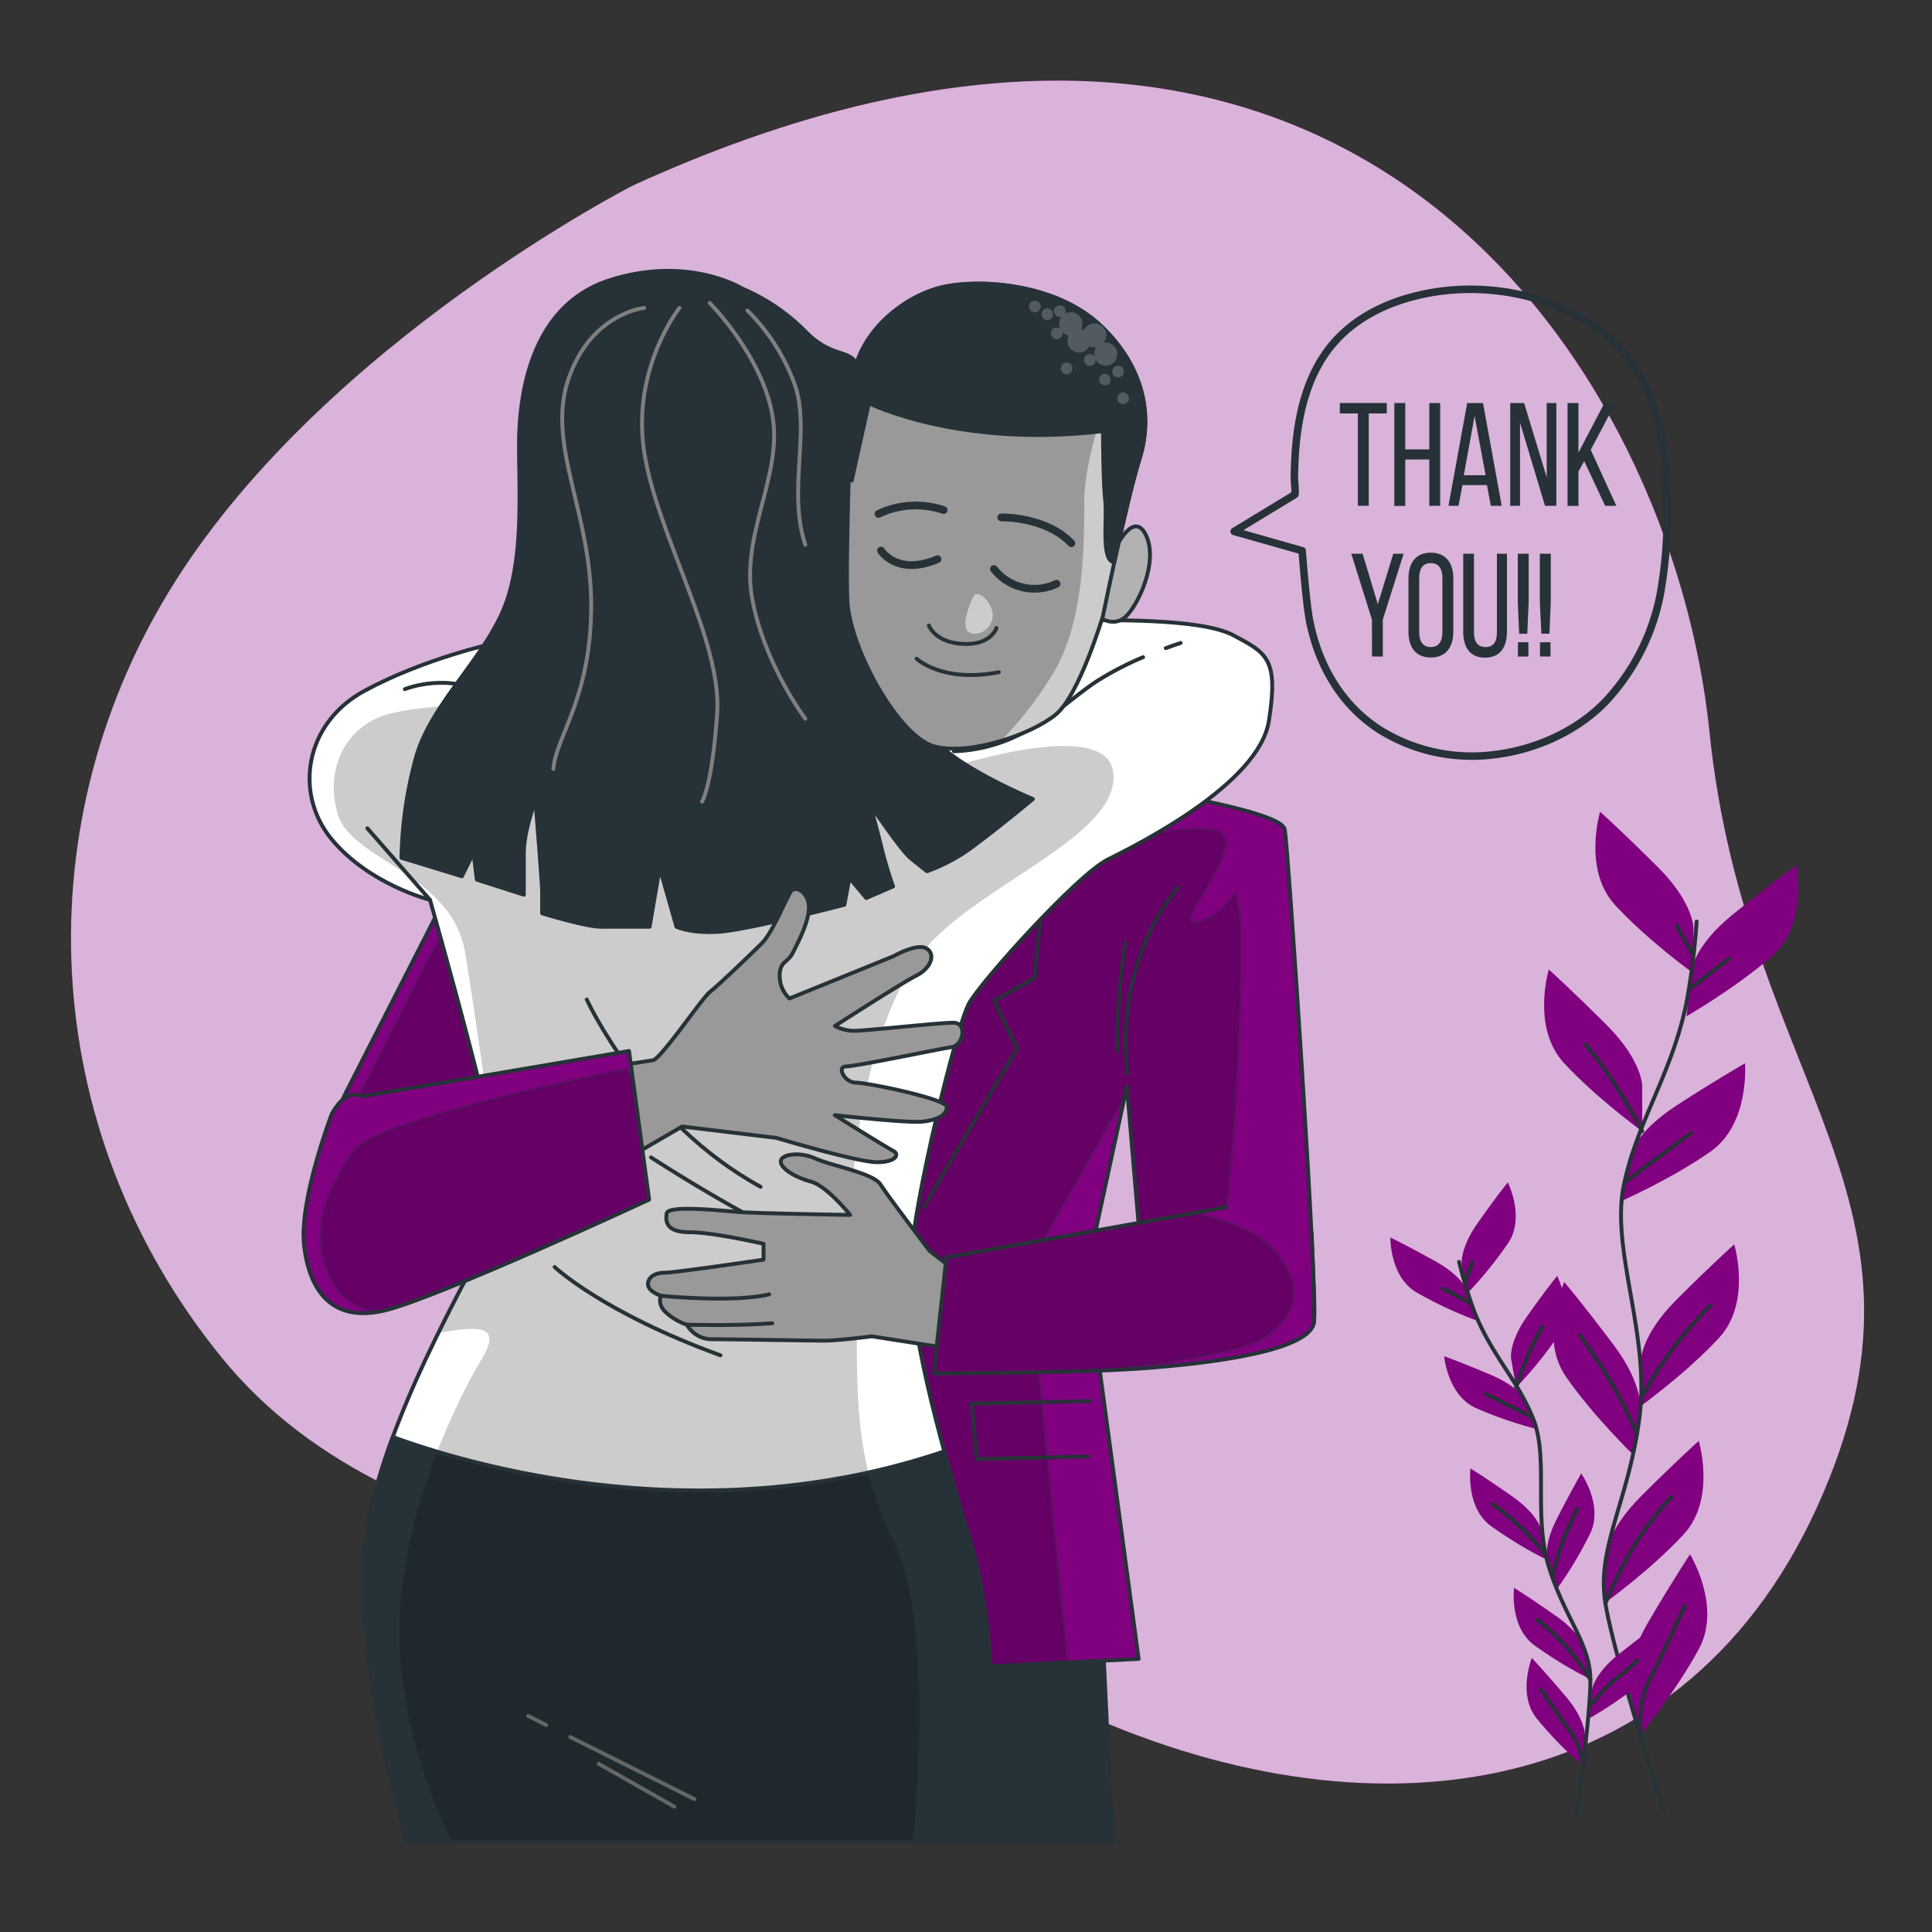 <svg xmlns="http://www.w3.org/2000/svg" xmlns:xlink="http://www.w3.org/1999/xlink" viewBox="0 0 500 500"><rect x="0" y="0" width="500" height="500" fill="#333333" stroke="none"/><defs><clipPath id="freepik--clip-path--inject-3"><path d="M302.07,205.51s29.55,4.78,30.42,9.13S341,333.93,340.1,341.75s-22.38,1.09-32.38-1.08-12.17-13.48-12.17-13.48l-3.91-46.06-10.43,48.24,13.47,99.95-53,2.61H162.57V190.3s82.14,1.3,86.92.87S302.07,205.51,302.07,205.51Z" style="fill:#800080;stroke:#263238;stroke-linecap:round;stroke-linejoin:round"></path></clipPath><clipPath id="freepik--clip-path-2--inject-3"><path d="M128.24,166.4s-18.26,3.91-33.9,12.38-18.25,26.73-8.48,38.46,25.43,15.65,25.43,15.65,20.21,71.05,18.9,78.22-26.07,45-33.9,78.23,9.13,87.35,9.13,87.35h148s8.47-42.37-2.61-78.88-15.65-58-15-72.35,11.73-60,15-65.84,28-33.25,35.85-37.16,39.12-19.56,41.72-35.85-.65-17.61-9.12-22.17-33.25-3.91-43-3.91S183,157.27,183,157.27Z" style="fill:#fff;stroke:#263238;stroke-linecap:round;stroke-linejoin:round"></path></clipPath><clipPath id="freepik--clip-path-3--inject-3"><path d="M250.79,397.81c-2.46-8.11-4.6-15.48-6.44-22.2-63.62,21.61-124.63,2.89-142.69-3.72a150.64,150.64,0,0,0-5.37,17.45c-7.82,33.25,9.13,87.35,9.13,87.35h148S261.87,434.32,250.79,397.81Z" style="fill:#263238;stroke:#263238;stroke-linecap:round;stroke-linejoin:round"></path></clipPath><clipPath id="freepik--clip-path-4--inject-3"><path d="M220.42,101s-1.66,42.24-1.11,54.47,13.34,35.57,22.79,37.79,25-3.33,31.12-8.33,12.23-25.57,12.23-25.57,6.12-30,9.45-40.57,1.67-23.34-10-34.46-31.68-12.23-41.13-10S221,86,220.42,101Z" style="fill:#999;stroke:#263238;stroke-linecap:round;stroke-linejoin:round"></path></clipPath><clipPath id="freepik--clip-path-5--inject-3"><path d="M317.28,312.42l-72.36,13-3.26,30s36.51,0,54.11-1.3,44.33-4.56,44.33-12.39-.65-22.81-.65-22.81" style="fill:#800080;stroke:#263238;stroke-linecap:round;stroke-linejoin:round"></path></clipPath><clipPath id="freepik--clip-path-6--inject-3"><path d="M85.86,288.3s-8.47,22.16-7.17,33.9,7.17,20.2,20.86,16.95S168,310.46,168,310.46L162.79,272l-69.1,11.74S89.77,281.13,85.86,288.3Z" style="fill:#800080;stroke:#263238;stroke-linecap:round;stroke-linejoin:round"></path></clipPath></defs><g id="freepik--background-simple--inject-3"><path d="M163.82,48S84.89,88.22,45.52,150.2,9.26,291.83,57.1,351s139.28,51.4,215.83,88.88,161,29.77,197.23-49.65-18.39-109.09-27.77-201S350.17-37.21,163.82,48Z" style="fill:#800080"></path><path d="M163.82,48S84.89,88.22,45.52,150.2,9.26,291.83,57.1,351s139.28,51.4,215.83,88.88,161,29.77,197.23-49.65-18.39-109.09-27.77-201S350.17-37.21,163.82,48Z" style="fill:#fff;opacity:0.7"></path></g><g id="freepik--Plants--inject-3"><path d="M438.27,240.16s0-6.54-9.16-15.69-15-14.39-15-14.39-4.58,15,3.92,24.2,20.28,17.65,20.28,17.65Z" style="fill:#800080"></path><path d="M425,281s0-6.54-9.16-15.69-15-14.39-15-14.39-4.58,15,3.93,24.2S425,292.77,425,292.77Z" style="fill:#800080"></path><path d="M437.69,251.3s.69-6.5,10.76-14.64,16.48-12.72,16.48-12.72,3,15.44-6.46,23.65-22,15.42-22,15.42Z" style="fill:#800080"></path><path d="M421.64,299.53s1.37-6.39,12.24-13.43,17.72-10.91,17.72-10.91,1.32,15.66-8.91,22.84-23.52,13-23.52,13Z" style="fill:#800080"></path><path d="M424.66,352.12s0-6.54,9.15-15.69,15-14.39,15-14.39,4.58,15-3.92,24.19-20.27,17.66-20.27,17.66Z" style="fill:#800080"></path><path d="M424.5,365s.93-6.48-6.83-16.84-12.84-16.38-12.84-16.38-6.67,14.24.44,24.51,17.56,20.36,17.56,20.36Z" style="fill:#800080"></path><path d="M415.48,403s0-6.54,9.15-15.7,15-14.38,15-14.38,4.58,15-3.92,24.19-20.27,17.66-20.27,17.66Z" style="fill:#800080"></path><path d="M421.59,437.49s-1.66-6.33,4.88-17.51,10.91-17.72,10.91-17.72,8.23,13.39,2.33,24.4-15.14,22.21-15.14,22.21Z" style="fill:#800080"></path><path d="M439.09,238.49a186.79,186.79,0,0,1-2.5,20.3c-3.62,18.7-12.67,30.76-16.29,47.65s6.77,38.65,4,60.34-11.23,33.76-8.81,48.24,15.08,53.68,15.08,53.68" style="fill:none;stroke:#263238;stroke-linecap:round;stroke-linejoin:round"></path><line x1="437.6" y1="255.65" x2="447.47" y2="248.08" style="fill:none;stroke:#263238;stroke-linecap:round;stroke-linejoin:round"></line><line x1="438.06" y1="246.93" x2="433.93" y2="239.59" style="fill:none;stroke:#263238;stroke-linecap:round;stroke-linejoin:round"></line><path d="M420.85,305.67s8.26-6.2,16.75-12.39" style="fill:none;stroke:#263238;stroke-linecap:round;stroke-linejoin:round"></path><path d="M425,292.77s-6.88-13.49-14.69-22.44" style="fill:none;stroke:#263238;stroke-linecap:round;stroke-linejoin:round"></path><path d="M425,361.42a102,102,0,0,1,17.67-23.63" style="fill:none;stroke:#263238;stroke-linecap:round;stroke-linejoin:round"></path><path d="M423.37,370.6a115.81,115.81,0,0,0-8.95-17c-4.81-7.11-5.5-8-5.5-8" style="fill:none;stroke:#263238;stroke-linecap:round;stroke-linejoin:round"></path><path d="M415.48,415a109.44,109.44,0,0,1,7.43-15,96.49,96.49,0,0,1,9.64-12.62" style="fill:none;stroke:#263238;stroke-linecap:round;stroke-linejoin:round"></path><path d="M424.57,448.87s-1-7.83,2.47-14.48S434.39,419,436,415.57" style="fill:none;stroke:#263238;stroke-linecap:round;stroke-linejoin:round"></path><path d="M378.31,327.53s-.71-4.1,4-10.84S390.22,306,390.22,306s4.5,8.93.17,15.6a102.67,102.67,0,0,1-10.8,13.27Z" style="fill:#800080"></path><path d="M391.08,351.69s-.71-4.1,4-10.83S403,330.2,403,330.2s4.5,8.94.16,15.6a102.68,102.68,0,0,1-10.79,13.28Z" style="fill:#800080"></path><path d="M379.88,334.45s-1.14-4-8.34-8-11.71-6.19-11.71-6.19-.18,10,6.62,14.13a102.48,102.48,0,0,0,15.48,7.27Z" style="fill:#800080"></path><path d="M395.18,363s-1.55-3.86-9.13-7.09-12.3-4.92-12.3-4.92.87,10,8.07,13.35A101.83,101.83,0,0,0,398,369.9Z" style="fill:#800080"></path><path d="M399,396.26s-.71-4.1-7.44-8.85-11-7.39-11-7.39-1.24,9.93,5.09,14.75a102.86,102.86,0,0,0,14.63,8.87Z" style="fill:#800080"></path><path d="M400.49,404.29s-1.29-4,2.46-11.3,6.27-11.67,6.27-11.67,5.73,8.21,2.38,15.42a101.83,101.83,0,0,1-8.8,14.67Z" style="fill:#800080"></path><path d="M412,437.37s.48-4.14,6.93-9.26,10.55-8,10.55-8,1.81,9.85-4.23,15a102.41,102.41,0,0,1-14.1,9.69Z" style="fill:#800080"></path><path d="M410.28,427.16s-.71-4.1-7.44-8.84-11-7.39-11-7.39-1.24,9.92,5.09,14.74a101.8,101.8,0,0,0,14.63,8.87Z" style="fill:#800080"></path><path d="M410.19,449.45s.35-4.14-5-10.44-8.76-9.93-8.76-9.93-3.72,9.29,1.18,15.55a102.76,102.76,0,0,0,11.91,12.29Z" style="fill:#800080"></path><path d="M377.61,326.57A120.23,120.23,0,0,0,381.39,339c4.3,11.33,11.28,17.91,15.38,28.11s0,25,4.05,38.27,10.71,19.95,10.77,29.29S408,470,408,470" style="fill:none;stroke:#263238;stroke-linecap:round;stroke-linejoin:round"></path><line x1="380.41" y1="337.16" x2="373.4" y2="333.49" style="fill:none;stroke:#263238;stroke-linecap:round;stroke-linejoin:round"></line><line x1="379.18" y1="331.75" x2="380.97" y2="326.69" style="fill:none;stroke:#263238;stroke-linecap:round;stroke-linejoin:round"></line><path d="M396.34,366.71s-5.85-3-11.84-5.95" style="fill:none;stroke:#263238;stroke-linecap:round;stroke-linejoin:round"></path><path d="M392.36,359.08s2.85-9.21,6.77-15.67" style="fill:none;stroke:#263238;stroke-linecap:round;stroke-linejoin:round"></path><path d="M399.81,402.13a65.07,65.07,0,0,0-13.65-12.91" style="fill:none;stroke:#263238;stroke-linecap:round;stroke-linejoin:round"></path><path d="M401.81,407.71a73.43,73.43,0,0,1,3.77-11.62c2.25-5,2.58-5.64,2.58-5.64" style="fill:none;stroke:#263238;stroke-linecap:round;stroke-linejoin:round"></path><path d="M411.27,441.78s4.64-5.69,7.53-7.82a39.51,39.51,0,0,0,4.9-4.26" style="fill:none;stroke:#263238;stroke-linecap:round;stroke-linejoin:round"></path><path d="M411.59,434.7a70.63,70.63,0,0,0-6.3-8.63,60.87,60.87,0,0,0-7.42-6.86" style="fill:none;stroke:#263238;stroke-linecap:round;stroke-linejoin:round"></path><path d="M409.56,456.92a17.9,17.9,0,0,0-3.13-8.82c-2.88-3.79-6.27-8.84-7.65-10.82" style="fill:none;stroke:#263238;stroke-linecap:round;stroke-linejoin:round"></path></g><g id="freepik--Text--inject-3"><path d="M351.41,130.9V107h-4.66v-2.7H358.9V107h-4.67v23.9Z" style="fill:#263238"></path><path d="M363.68,118.93v12h-2.83V104.3h2.83v12h6.22v-12h2.82v26.6H369.9v-12Z" style="fill:#263238"></path><path d="M378.47,125.54l-1,5.36h-2.61l4.85-26.6h4.09l4.84,26.6h-2.82l-1-5.36Zm.36-2.55h5.65l-2.86-15.35Z" style="fill:#263238"></path><path d="M393.38,130.9h-2.53V104.3h3.58l5.86,19.23V104.3h2.49v26.6h-2.93l-6.47-21.51Z" style="fill:#263238"></path><path d="M410,119.35,408.5,122v8.93h-2.82V104.3h2.82v12.84l6.73-12.84h2.86l-6.41,12.12,6.62,14.48h-2.89Z" style="fill:#263238"></path><path d="M355.06,160.36l-5.35-17.06h2.93l3.94,13.07,4-13.07h2.68l-5.39,17.06v9.54h-2.79Z" style="fill:#263238"></path><path d="M364.51,149.72c0-4.06,1.91-6.69,5.78-6.69s5.83,2.63,5.83,6.69v13.76c0,4-1.92,6.68-5.83,6.68s-5.78-2.66-5.78-6.68Zm2.78,13.91c0,2.43,1,3.83,3,3.83s3-1.4,3-3.83V149.57c0-2.39-.94-3.84-3-3.84s-3,1.45-3,3.84Z" style="fill:#263238"></path><path d="M381.47,163.63c0,2.39.91,3.83,3,3.83s2.93-1.44,2.93-3.83V143.3H390v20.18c0,4-1.77,6.72-5.68,6.72s-5.64-2.7-5.64-6.72V143.3h2.78Z" style="fill:#263238"></path><path d="M392.8,155.8V143.3h2.82v12.5l-.36,8.21h-2.1Zm2.75,10.41v3.69h-2.72v-3.69Z" style="fill:#263238"></path><path d="M398.51,155.8V143.3h2.83v12.5L401,164h-2.09Zm2.75,10.41v3.69h-2.71v-3.69Z" style="fill:#263238"></path><path d="M335.09,128c.25-.16-.1-3.7-.1-4,.05-12.21,1.89-25.67,10.16-35.24,5.46-6.31,13.29-10.25,21.4-12.21C380.81,73,397.41,75.08,410,82.82a47,47,0,0,1,4,2.72,41.58,41.58,0,0,1,14.78,22.29,85.8,85.8,0,0,1,2.48,19,113.85,113.85,0,0,1-1.55,26.79,56.15,56.15,0,0,1-14,27.73c-7.48,7.92-18.56,12.8-29.35,14A45,45,0,0,1,357,188.83c-9.94-6.42-15.81-16.71-18.07-28.14C338,156,337,142.53,337,142.53l-17.6-5Z" style="fill:none;stroke:#263238;stroke-linejoin:round;stroke-width:1.94px"></path></g><g id="freepik--Characters--inject-3"><polygon points="287.92 476.69 285.34 422.59 244.27 424.54 246.16 476.69 287.92 476.69" style="fill:#263238;stroke:#263238;stroke-linecap:round;stroke-linejoin:round"></polygon><path d="M302.07,205.51s29.55,4.78,30.42,9.13S341,333.93,340.1,341.75s-22.38,1.09-32.38-1.08-12.17-13.48-12.17-13.48l-3.91-46.06-10.43,48.24,13.47,99.95-53,2.61H162.57V190.3s82.14,1.3,86.92.87S302.07,205.51,302.07,205.51Z" style="fill:#800080"></path><g style="clip-path:url(#freepik--clip-path--inject-3)"><path d="M314.52,325.17c5.11-11.06,7.66-81.71,6-90.22s0,0-9.37,3.4,6-12.77,6-20.43-27.24,0-27.24,0l3.2-15.17c-14.1-4.25-40.08-11.9-43.54-11.58-4.78.43-86.92-.87-86.92-.87V431.93h79.09l34.42-1.69L266,327.72l24.68-43.41.06,1,.9-4.17,3.91,46.06a20.92,20.92,0,0,0,1.4,4.09C302,332.33,311,332.88,314.52,325.17Z" style="stroke:#263238;stroke-linecap:round;stroke-linejoin:round;opacity:0.2"></path></g><path d="M302.07,205.51s29.55,4.78,30.42,9.13S341,333.93,340.1,341.75s-22.38,1.09-32.38-1.08-12.17-13.48-12.17-13.48l-3.91-46.06-10.43,48.24,13.47,99.95-53,2.61H162.57V190.3s82.14,1.3,86.92.87S302.07,205.51,302.07,205.51Z" style="fill:none;stroke:#263238;stroke-linecap:round;stroke-linejoin:round"></path><polyline points="272.3 205.51 267.74 253.1 257.31 258.96 263.18 271.35 239.06 312.42" style="fill:none;stroke:#263238;stroke-linecap:round;stroke-linejoin:round"></polyline><path d="M113.51,235.71l-24,47.07s-6.72,13.45-7.14,22.7,14.71,15.13,25.21,13.87,17.65-15.13,21.86-24.38,13.45-33.62,13.45-45.81S122.75,223.52,113.51,235.71Z" style="fill:#800080;stroke:#263238;stroke-linecap:round;stroke-linejoin:round"></path><path d="M116.91,236.56,93,283.63s-6.73,13.45-7.15,22.7S100.52,321.46,111,320.2s17.65-15.13,21.85-24.38S146.33,262.2,146.33,250,126.16,224.38,116.91,236.56Z" style="stroke:#263238;stroke-linecap:round;stroke-linejoin:round;opacity:0.2"></path><path d="M128.24,166.4s-18.26,3.91-33.9,12.38-18.25,26.73-8.48,38.46,25.43,15.65,25.43,15.65,20.21,71.05,18.9,78.22-26.07,45-33.9,78.23,9.13,87.35,9.13,87.35h148s8.47-42.37-2.61-78.88-15.65-58-15-72.35,11.73-60,15-65.84,28-33.25,35.85-37.16,39.12-19.56,41.72-35.85-.65-17.61-9.12-22.17-33.25-3.91-43-3.91S183,157.27,183,157.27Z" style="fill:#fff"></path><g style="clip-path:url(#freepik--clip-path-2--inject-3)"><path d="M120.45,246.86c3.4,21.28,6,40.86,6,40.86l-.53,0c2.8,11.56,4.75,21,4.31,23.41-.72,3.95-8.54,17.18-16.74,33.82,9.38-1.59,16.81-2.63,11.25,6.63-7.66,12.77-23,45.11-21.28,75.75,1.18,21.27,8.92,40.37,13.55,49.38H236.31c2-21.32,3.94-60.13-5.21-78.32C217.93,372.2,223.44,349,220.89,326s4.25-63.84,18.7-80.64,50.24-29.16,48.54-45.33-49.37.85-49.37.85-7.66-9.37-19.58-9.37-68.09-9.36-80-9.36-28.09,0-38.3,2.55-17,12.77-13.62,25.54S117,225.58,120.45,246.86Z" style="opacity:0.2"></path></g><path d="M128.24,166.4s-18.26,3.91-33.9,12.38-18.25,26.73-8.48,38.46,25.43,15.65,25.43,15.65,20.21,71.05,18.9,78.22-26.07,45-33.9,78.23,9.13,87.35,9.13,87.35h148s8.47-42.37-2.61-78.88-15.65-58-15-72.35,11.73-60,15-65.84,28-33.25,35.85-37.16,39.12-19.56,41.72-35.85-.65-17.61-9.12-22.17-33.25-3.91-43-3.91S183,157.27,183,157.27Z" style="fill:none;stroke:#263238;stroke-linecap:round;stroke-linejoin:round"></path><path d="M151.85,258.67s14.54,31.85,45,48.47" style="fill:none;stroke:#263238;stroke-linecap:round;stroke-linejoin:round"></path><path d="M168.47,299.52a426.86,426.86,0,0,0,45.69,25.62" style="fill:none;stroke:#263238;stroke-linecap:round;stroke-linejoin:round"></path><path d="M143.54,327.91s12.46,11.77,42.93,22.85" style="fill:none;stroke:#263238;stroke-linecap:round;stroke-linejoin:round"></path><path d="M250.79,397.81c-2.46-8.11-4.6-15.48-6.44-22.2-63.62,21.61-124.63,2.89-142.69-3.72a150.64,150.64,0,0,0-5.37,17.45c-7.82,33.25,9.13,87.35,9.13,87.35h148S261.87,434.32,250.79,397.81Z" style="fill:#263238"></path><g style="clip-path:url(#freepik--clip-path-3--inject-3)"><path d="M120.45,246.86c3.4,21.28,6,40.86,6,40.86l-.53,0c2.8,11.56,4.75,21,4.31,23.41-.72,3.95-8.54,17.18-16.74,33.82,9.38-1.59,16.81-2.63,11.25,6.63-7.66,12.77-23,45.11-21.28,75.75,1.18,21.27,8.92,40.37,13.55,49.38H236.31c2-21.32,3.94-60.13-5.21-78.32C217.93,372.2,223.44,349,220.89,326s4.25-63.84,18.7-80.64,50.24-29.16,48.54-45.33-49.37.85-49.37.85-7.66-9.37-19.58-9.37-68.09-9.36-80-9.36-28.09,0-38.3,2.55-17,12.77-13.62,25.54S117,225.58,120.45,246.86Z" style="stroke:#263238;stroke-linecap:round;stroke-linejoin:round;opacity:0.2"></path><line x1="147.57" y1="449.53" x2="179.73" y2="465.61" style="fill:none;stroke:#666;stroke-linecap:round;stroke-linejoin:round"></line><line x1="136.71" y1="444.1" x2="141.36" y2="446.42" style="fill:none;stroke:#666;stroke-linecap:round;stroke-linejoin:round"></line><line x1="154.96" y1="456.48" x2="174.52" y2="467.57" style="fill:none;stroke:#666;stroke-linecap:round;stroke-linejoin:round"></line></g><path d="M250.79,397.81c-2.46-8.11-4.6-15.48-6.44-22.2-63.62,21.61-124.63,2.89-142.69-3.72a150.64,150.64,0,0,0-5.37,17.45c-7.82,33.25,9.13,87.35,9.13,87.35h148S261.87,434.32,250.79,397.81Z" style="fill:none;stroke:#263238;stroke-linecap:round;stroke-linejoin:round"></path><path d="M295.83,170.08a81.72,81.72,0,0,0-11.79,6.1c-9.13,5.86-18.91,17.6-37.16,18.25" style="fill:none;stroke:#263238;stroke-linecap:round;stroke-linejoin:round"></path><path d="M305.55,166.4s-1.5.47-3.85,1.34" style="fill:none;stroke:#263238;stroke-linecap:round;stroke-linejoin:round"></path><line x1="111.29" y1="232.89" x2="95.07" y2="214.36" style="fill:none;stroke:#263238;stroke-linecap:round;stroke-linejoin:round"></line><path d="M104.77,178.36s11.77-4.85,22.15,2.07" style="fill:none;stroke:#263238;stroke-linecap:round;stroke-linejoin:round"></path><path d="M192.12,74.7S178.21,66,157.79,72.53s-23.47,29.55-23.47,42.59,1.3,30.85-4.35,43.45-18.25,23.91-22.16,36.94A105,105,0,0,0,103.9,222l15.64,4.78,3-6.08.87,6.95,12.16,3.91V220.72c0-5.65,3-13.47,3-13.47s1.73,21.29,1.73,23.47v5.65s11.3,3.47,15.21,3.47h12.61l2.61-15.21,4.34,15.21s3.48,1.74,10.87,1.31,32.59-7,32.59-7l1.3-6.95,4.35,5.21,6.95-3s-1.74-4.78-3-10-3-11.3-3-11.3S233,219.85,235.58,222s4.34,3.48,4.34,3.48a46.21,46.21,0,0,0,12.61-6.95c7-5.22,14.77-11.74,14.77-11.74s-15.64-6.52-23-13-19.12-24.34-20.86-41.29.87-43.89-.43-53.89-6.09-4.34-14.35-12.6A51,51,0,0,0,192.12,74.7Z" style="fill:#263238;stroke:#263238;stroke-linecap:round;stroke-linejoin:round"></path><path d="M166.7,79.7S153,81,147.14,98,153,132.5,153,156.62s-9.13,33.9-9.78,42.37" style="fill:none;stroke:gray;stroke-linecap:round;stroke-linejoin:round"></path><path d="M175.82,79.7s-12.38,15.64-9.12,37.15,20.21,48.89,18.9,67.8-3.91,22.82-3.91,22.82" style="fill:none;stroke:gray;stroke-linecap:round;stroke-linejoin:round"></path><path d="M183.65,78.39s13.69,13.69,16.29,29.34-8.47,30.64-5.21,47.58S208.42,186,208.42,186" style="fill:none;stroke:gray;stroke-linecap:round;stroke-linejoin:round"></path><path d="M193.42,80.35A51.67,51.67,0,0,1,205.81,99.9c3.91,11.74-2,27.38,2.61,41.07" style="fill:none;stroke:gray;stroke-linecap:round;stroke-linejoin:round"></path><path d="M288.7,141.86s4.77-10.17,7.95-3.18-2.23,18.12-5.41,21-7.62,0-7.62-1.27S288.7,141.86,288.7,141.86Z" style="fill:#b2b2b2;stroke:#263238;stroke-linecap:round;stroke-linejoin:round"></path><path d="M220.42,101s-1.66,42.24-1.11,54.47,13.34,35.57,22.79,37.79,25-3.33,31.12-8.33,12.23-25.57,12.23-25.57,6.12-30,9.45-40.57,1.67-23.34-10-34.46-31.68-12.23-41.13-10S221,86,220.42,101Z" style="fill:#999"></path><g style="clip-path:url(#freepik--clip-path-4--inject-3)"><path d="M280.61,129.82c0,15-.6,32.42-8.4,45a96,96,0,0,1-13.25,17c5.82-1.74,11.21-4.37,14.26-6.86,6.12-5,12.23-25.57,12.23-25.57s6.12-30,9.45-40.57a31.31,31.31,0,0,0-4-27.37C288.7,96.65,280.61,116.83,280.61,129.82Z" style="fill:#fff;opacity:0.5"></path><path d="M251.83,154.49s-3.73,7.8-1,9.16,6.11-1.36,6.11-4.41S253.18,152.12,251.83,154.49Z" style="fill:#fff;opacity:0.5"></path></g><path d="M220.42,101s-1.66,42.24-1.11,54.47,13.34,35.57,22.79,37.79,25-3.33,31.12-8.33,12.23-25.57,12.23-25.57,6.12-30,9.45-40.57,1.67-23.34-10-34.46-31.68-12.23-41.13-10S221,86,220.42,101Z" style="fill:none;stroke:#263238;stroke-linecap:round;stroke-linejoin:round"></path><path d="M227.35,133a22.51,22.51,0,0,1,16.85-1" style="fill:none;stroke:#263238;stroke-linecap:round;stroke-linejoin:round;stroke-width:2px"></path><path d="M259.14,133.91s11.44-.32,18.12,6.68" style="fill:none;stroke:#263238;stroke-linecap:round;stroke-linejoin:round;stroke-width:2px"></path><path d="M228,142.49s4.13,6.68,14.62,2.23" style="fill:none;stroke:#263238;stroke-linecap:round;stroke-linejoin:round;stroke-width:2px"></path><path d="M257.23,147.26a13.33,13.33,0,0,0,16.21,3.82" style="fill:none;stroke:#263238;stroke-linecap:round;stroke-linejoin:round;stroke-width:2px"></path><path d="M240.39,161.88s1.59,4.45,8.9,4.77,8.58-4.13,8.58-4.13" style="fill:none;stroke:#263238;stroke-linecap:round;stroke-linejoin:round"></path><path d="M237.21,170.47s6.67,6.35,21.29,3.49" style="fill:none;stroke:#263238;stroke-linecap:round;stroke-linejoin:round"></path><path d="M243.77,74.37C234.32,76.59,221,86,220.42,101c0,0-.41,10.56-.76,22.65l.76.7,4.45-20s23.34,11.67,60.58,7.22c0,0,0,12.79.56,17.79s-1.11,15.56,2.22,16.12c0,0,.11,0,.16,0,2-9.32,4.69-20.9,6.51-26.67,3.33-10.56,1.67-23.34-10-34.46S253.22,72.14,243.77,74.37Z" style="fill:#263238;stroke:#263238;stroke-linecap:round;stroke-linejoin:round"></path><g style="opacity:0.2"><path d="M286.17,94.64a3,3,0,0,0,0-6,3.05,3.05,0,0,0-.6.06A3,3,0,0,0,281,84.74a2.76,2.76,0,0,0-.5.69,3,3,0,0,0-.72-.23,3,3,0,0,0-4.15-4,1.64,1.64,0,0,0,.15-.49,1.51,1.51,0,1,0-1.67,1.33,1.5,1.5,0,0,0,.6,0A3,3,0,0,0,274.3,85a1.54,1.54,0,0,0-.64-.23A1.51,1.51,0,1,0,275,86.39a1.26,1.26,0,0,0,0-.39,3,3,0,0,0,1.6.83,2.89,2.89,0,0,0-.33,1.34,3,3,0,0,0,5.66,1.45,3.07,3.07,0,0,0,1.84.22,3,3,0,0,0-.6,1.78,2.88,2.88,0,0,0,.06.59,1.5,1.5,0,0,0-1-.57,1.51,1.51,0,1,0,1.34,1.67,2.26,2.26,0,0,0,0-.26A3,3,0,0,0,286.17,94.64Z" style="fill:#fff"></path><path d="M272.53,81.49a1.51,1.51,0,1,0-1.67,1.34A1.51,1.51,0,0,0,272.53,81.49Z" style="fill:#fff"></path><path d="M268,77.83a1.51,1.51,0,1,0,1.34,1.67A1.52,1.52,0,0,0,268,77.83Z" style="fill:#fff"></path><path d="M290.86,96.33a1.51,1.51,0,1,0-1.67,1.33A1.51,1.51,0,0,0,290.86,96.33Z" style="fill:#fff"></path><path d="M286.11,96.76a1.51,1.51,0,0,0-1.66,1.34,1.51,1.51,0,0,0,3,.33A1.52,1.52,0,0,0,286.11,96.76Z" style="fill:#fff"></path><path d="M276.21,93.84a1.51,1.51,0,1,0,1.33,1.67A1.51,1.51,0,0,0,276.21,93.84Z" style="fill:#fff"></path><path d="M290.82,101.57a1.51,1.51,0,1,0,1.34,1.66A1.51,1.51,0,0,0,290.82,101.57Z" style="fill:#fff"></path></g><path d="M248.83,330.12l-8.22-6.36s-10.84-14.2-12.71-17.19-12.71-4.86-16.83-6.73-9-1.13-9,.74,3.74,4.12,7.85,5.24,10.1,8.6,10.1,8.6-23.93-.38-28.79-.75-18.32-1.87-18.69.37,0,4.86,6,4.86,19.06,3,19.06,3V326s-22.8,3.36-25.42,3.36-4.48,1.12-4.48,3,3.36,3,3.36,3-1.12,2.25,1.5,4.49a15.51,15.51,0,0,0,5.23,3,7.31,7.31,0,0,0,6.36,3.74c4.48,0,25.42.37,29.16.37s12.33-1.12,12.33-1.12L247,349.19Z" style="fill:#999;stroke:#263238;stroke-linecap:round;stroke-linejoin:round"></path><path d="M171.07,335.35s18.69,1.87,28-.37" style="fill:none;stroke:#263238;stroke-linecap:round;stroke-linejoin:round"></path><path d="M177.8,342.83s12,.37,22.06-.37" style="fill:none;stroke:#263238;stroke-linecap:round;stroke-linejoin:round"></path><path d="M317.28,312.42l-72.36,13-3.26,30s36.51,0,54.11-1.3,44.33-4.56,44.33-12.39-.65-22.81-.65-22.81" style="fill:#800080"></path><g style="clip-path:url(#freepik--clip-path-5--inject-3)"><path d="M308.9,313.93l-64,11.53-3.26,30s24.27,0,42.78-.7c18.08-2.05,37.65-5,43-8.78,10.21-7.2,8.41-15,2.4-22.21C325.07,318,313.45,314.94,308.9,313.93Z" style="stroke:#263238;stroke-linecap:round;stroke-linejoin:round;opacity:0.2"></path></g><path d="M317.28,312.42l-72.36,13-3.26,30s36.51,0,54.11-1.3,44.33-4.56,44.33-12.39-.65-22.81-.65-22.81" style="fill:none;stroke:#263238;stroke-linecap:round;stroke-linejoin:round"></path><path d="M93.33,285.72S166.88,274.8,169,274.38s12.61-16,14.71-17.65,10.51-9.67,13.45-12.61,6.3-11.77,7.57-13.45,4.62.42,4.62,4.2-2.94,9.25-4.2,11.77-3.37,2.1-3.37,5.88a8,8,0,0,0,2.53,5.89l26.89-10.93s5.89-3.36,8.41-2.1,1.68,5-2.52,7.14-21,13-21,13a10.68,10.68,0,0,0,5,1.26c2.94,0,21.85-2.1,25.63-2.1s2.52,5.89-.42,6.31-24.79,5-27.32,5-.42,4.2,2.53,4.2,23.53,4.2,23.53,6.31-2.52,3.36-6.3,3.78-22.7-1.68-22.7-1.68,13.45,8.4,15.13,9.24.84,2.94-4.2,2.94-26.06-6.3-26.06-6.3l-24.37-2.94s-43.29,25.21-60.1,34.88S91.65,337.84,87,333.22s-7.14-22.28-5-29.42A65.5,65.5,0,0,1,86.61,292" style="fill:#999;stroke:#263238;stroke-linecap:round;stroke-linejoin:round"></path><path d="M85.86,288.3s-8.47,22.16-7.17,33.9,7.17,20.2,20.86,16.95S168,310.46,168,310.46L162.79,272l-69.1,11.74S89.77,281.13,85.86,288.3Z" style="fill:#800080"></path><g style="clip-path:url(#freepik--clip-path-6--inject-3)"><path d="M91.51,297.93c-5.7,8.4-13.21,21.2-4.48,35.29,2,3.14,5.67,5.15,10.42,6.33.68-.11,1.38-.23,2.1-.4,13.69-3.26,68.45-28.69,68.45-28.69l-4.26-31.41-1.58-2.4S97.2,289.54,91.51,297.93Z" style="stroke:#263238;stroke-linecap:round;stroke-linejoin:round;opacity:0.2"></path></g><path d="M85.86,288.3s-8.47,22.16-7.17,33.9,7.17,20.2,20.86,16.95S168,310.46,168,310.46L162.79,272l-69.1,11.74S89.77,281.13,85.86,288.3Z" style="fill:none;stroke:#263238;stroke-linecap:round;stroke-linejoin:round"></path><path d="M291.86,277.87s-4.56-26.73,13-48.24" style="fill:none;stroke:#263238;stroke-linecap:round;stroke-linejoin:round"></path><path d="M291.21,244a177.58,177.58,0,0,0-2,28" style="fill:none;stroke:#263238;stroke-linecap:round;stroke-linejoin:round"></path><polyline points="282.08 362.61 251.44 363.26 252.75 377.61 281.43 376.95" style="fill:none;stroke:#263238;stroke-linecap:round;stroke-linejoin:round"></polyline></g></svg>